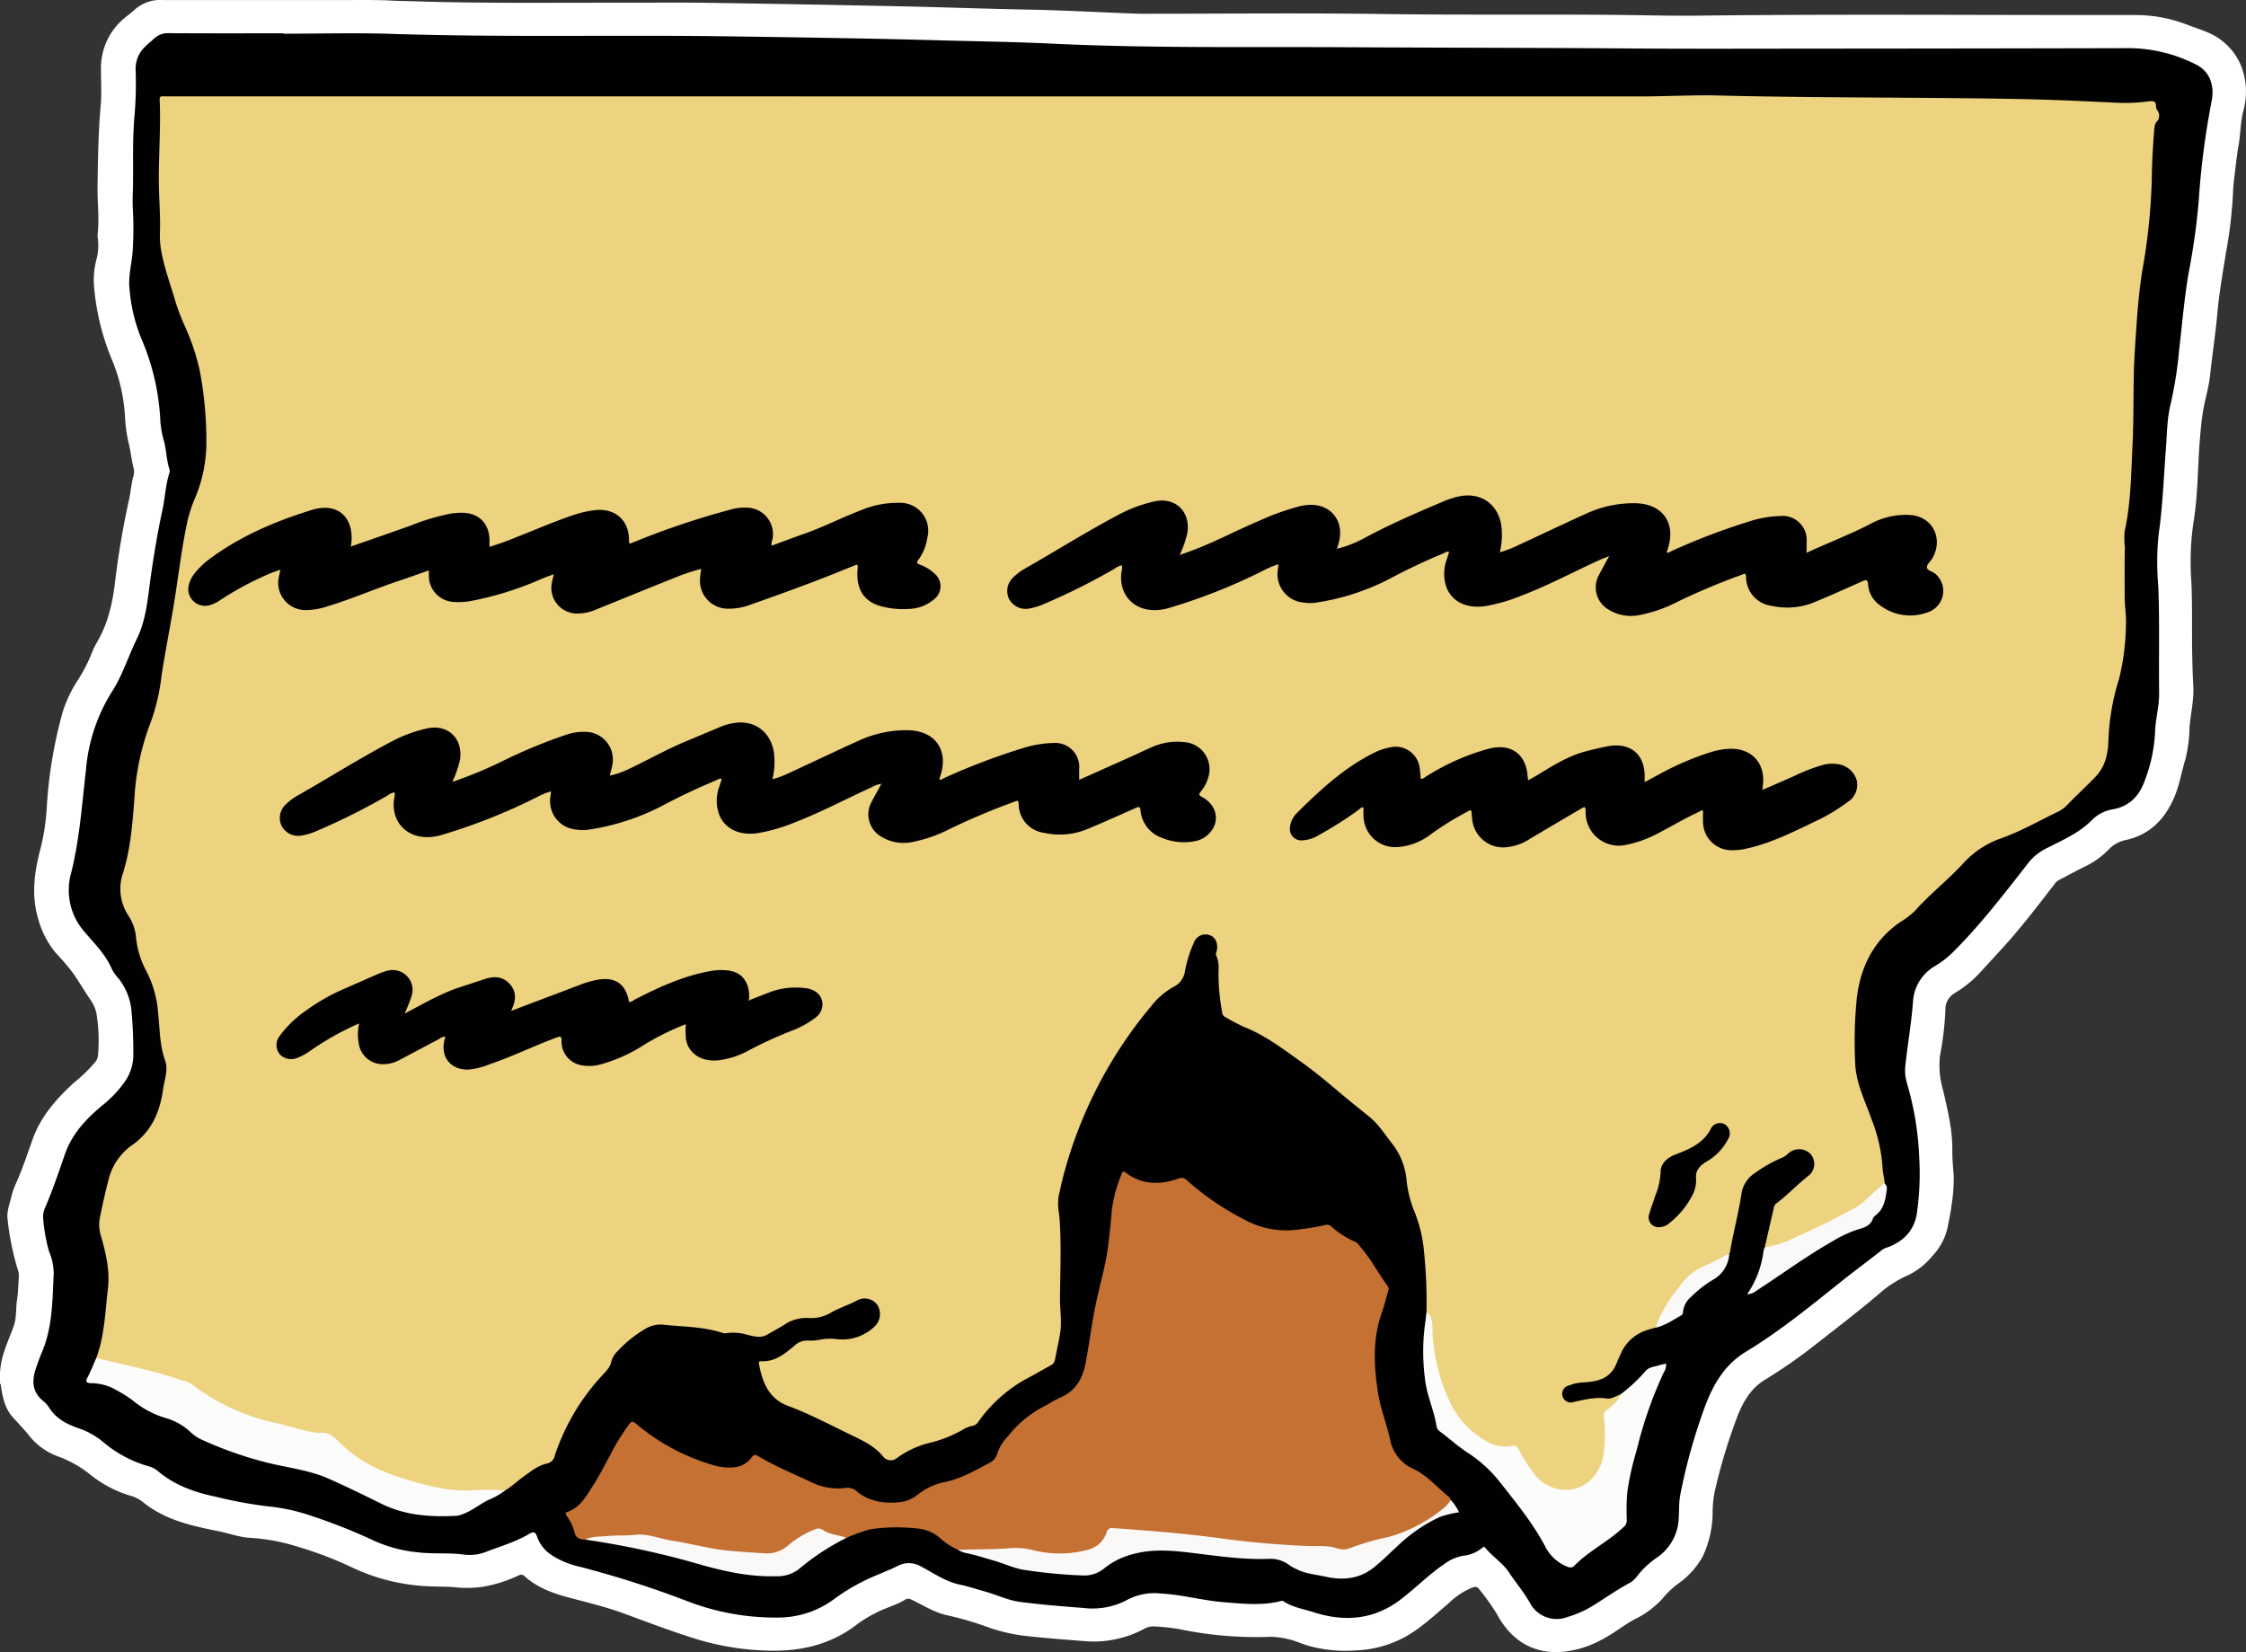 <svg xmlns="http://www.w3.org/2000/svg" width="489.041" height="359.781" viewBox="0 0 489.041 359.781"><rect x="0" y="0" width="489.041" height="359.781" fill="#333333" stroke="none"/><title>Asset 13</title><g id="ebe8d76e-65b2-4486-930c-b717495bcf77" data-name="Layer 2"><g id="a03fc6d2-b575-4965-8172-500d24e2fe7d" data-name="whole_platform_4-5 Image"><path d="M84.234.076c2.148.137,4.304.15,6.452.218C105.754.77,120.828.566,135.9.593c6.079.011,12.159-.071,18.237.021q21.285.32,42.568.775c8.832.182,17.66.529,26.495.687,7.864.141,15.722.573,23.583.874.639.024,1.279.044,1.918.045,17.597.004,35.197-.187,52.791.062,17.632.25,35.263.004,52.893.218,5.076.062,10.153.195,15.229.134,31.749-.379,63.498-.078,95.247-.14A31.366,31.366,0,0,1,476.4,5.444c2.288.892,4.696,1.527,6.731,2.923a13.415,13.415,0,0,1,5.729,9.269,15.871,15.871,0,0,1-.422,6.616c-.615,2.438-.577,4.971-1.02,7.439-.344,1.915-.553,3.854-.782,5.788-.177,1.498-.382,3.002-.417,4.507a99.431,99.431,0,0,1-1.577,13.255c-.685,4.317-1.448,8.617-1.836,12.983-.398,4.468-1.097,8.909-1.567,13.372-.289,2.747-1.132,5.371-1.577,8.077-.315,1.917-.482,3.862-.646,5.801-.521,6.182-.405,12.416-1.454,18.553a59.48,59.48,0,0,0-.412,12.779c.241,5.309.077,10.612.183,15.916.044,2.191.107,4.382.232,6.569.175,3.053-.552,6.017-.817,9.026a32.095,32.095,0,0,1-.881,6.97c-.897,2.843-1.322,5.815-2.548,8.575-2.085,4.691-5.364,7.961-10.48,9.068a7.037,7.037,0,0,0-3.681,2.039,18.168,18.168,0,0,1-5.004,3.641c-1.967.954-3.876,2.025-5.827,3.013a3.022,3.022,0,0,0-1.024.956c-3.704,4.797-7.376,9.621-11.482,14.091-1.697,1.848-3.383,3.705-5.089,5.544a25.302,25.302,0,0,1-5.161,4.072,4.069,4.069,0,0,0-1.984,3.694,67.762,67.762,0,0,1-1.18,9.941,19.082,19.082,0,0,0,.653,7.4c1.014,4.335,2.085,8.656,2.037,13.197-.019,1.827.164,3.729.305,5.589a36.29,36.29,0,0,1-.471,6.292c-.16,1.584-.54,3.134-.822,4.697a13.168,13.168,0,0,1-3.414,6.472,15.512,15.512,0,0,1-5.348,4.172,24.402,24.402,0,0,0-6.37,4.146c-4.53,3.85-9.267,7.435-13.929,11.113a114.084,114.084,0,0,1-10.821,7.502c-2.931,1.806-4.526,4.516-5.772,7.534a121.292,121.292,0,0,0-5.118,16.876,23.004,23.004,0,0,0-.431,4.625,22.979,22.979,0,0,1-2.129,9.352,17.719,17.719,0,0,1-5.5,6.051,18.934,18.934,0,0,0-3.263,3.143,20.103,20.103,0,0,1-6.218,4.596c-2.34,1.287-4.402,3.005-6.783,4.232a22.258,22.258,0,0,1-9.634,2.866c-6.145.124-10.536-2.896-13.453-8.306a48.798,48.798,0,0,0-3.939-5.51c-.511-.693-1.179-.313-1.745-.113a16.459,16.459,0,0,0-4.897,3.359c-2.902,2.431-5.647,5.061-8.941,6.994a24.268,24.268,0,0,1-11.012,3.182,30.37,30.37,0,0,1-10.442-.979c-1.565-.458-3.033-1.184-4.652-1.502a15.793,15.793,0,0,0-3.95-.462,81.848,81.848,0,0,1-19.601-1.688,47.297,47.297,0,0,0-5.335-.578,3.978,3.978,0,0,0-2.189.478,23.37,23.37,0,0,1-13.247,2.706c-4.221-.332-8.442-.646-12.65-1.116a37.693,37.693,0,0,1-7.912-1.796,71.247,71.247,0,0,0-8.918-2.646c-2.951-.585-5.415-2.222-8.06-3.47a1.263,1.263,0,0,0-1.336.01c-2.109,1.285-4.546,1.844-6.707,3.048a27.498,27.498,0,0,0-3.653,2.233c-5.204,4.08-11.143,5.738-17.685,5.838a58.764,58.764,0,0,1-19.149-3.084c-4.717-1.53-9.354-3.285-14.006-5.001-3.873-1.429-7.921-2.401-11.922-3.461-3.582-.948-7.008-2.162-9.795-4.715-.608-.557-1.122-.193-1.626.033a29.525,29.525,0,0,1-7.382,2.296,23.809,23.809,0,0,1-6.093.109c-1.68-.163-3.348-.104-5.019-.181a43.039,43.039,0,0,1-17.302-4.081,81.791,81.791,0,0,0-12.108-4.614A42.69,42.69,0,0,0,54.467,334.88c-2.364-.131-4.594-.98-6.897-1.446-4.293-.868-8.58-1.751-12.521-3.79a22.656,22.656,0,0,1-3.813-2.454,7.713,7.713,0,0,0-2.94-1.515,25.69,25.69,0,0,1-8.979-4.838,24.967,24.967,0,0,0-6.397-3.588,14.273,14.273,0,0,1-6.483-4.503c-1.143-1.473-2.474-2.8-3.712-4.2-1.636-1.85-2.11-4.152-2.498-6.484-.044-.267.033-.569-.227-.773v-1.68c-.052-3.872,1.683-7.262,2.961-10.764.694-1.9.44-3.877.754-5.802.263-1.614.242-3.264.389-4.894a4.783,4.783,0,0,0-.328-1.996A58.586,58.586,0,0,1,1.66,265.586c-.242-1.645.373-3.242.772-4.826a16.568,16.568,0,0,1,.948-2.84c1.5-3.279,2.591-6.713,3.827-10.087,1.799-4.909,5.144-8.598,8.866-12.037a33.979,33.979,0,0,0,4.64-4.495,2.723,2.723,0,0,0,.616-1.403,36.005,36.005,0,0,0-.348-9.31,7.864,7.864,0,0,0-1.334-2.928c-1.209-1.836-2.367-3.705-3.574-5.537a51.949,51.949,0,0,0-3.959-4.647,19.851,19.851,0,0,1-3.735-7.158c-1.674-5.419-.861-10.691.55-15.949a48.453,48.453,0,0,0,1.266-8.765A98.022,98.022,0,0,1,13.71,154.846a27.625,27.625,0,0,1,3.274-6.782,37.586,37.586,0,0,0,2.74-5.189,21.689,21.689,0,0,1,1.222-2.736c2.546-4.16,3.565-8.788,4.125-13.539.703-5.962,1.724-11.866,3.011-17.726.386-1.756.5-3.562.993-5.3a3.172,3.172,0,0,0,.013-1.666c-.488-1.859-.647-3.78-1.124-5.644a32.695,32.695,0,0,1-.743-5.45A37.846,37.846,0,0,0,24.571,78.81a53.002,53.002,0,0,1-4.095-16.445,17.333,17.333,0,0,1,.48-5.684,11.891,11.891,0,0,0,.352-4.747,3.948,3.948,0,0,1-.038-1.077c.382-3.391-.083-6.778-.033-10.169.087-5.952.168-11.897.693-17.834.232-2.623.029-5.275.056-7.914A14.07,14.07,0,0,1,27.236,3.828c.704-.591,1.452-1.137,2.128-1.753A8.383,8.383,0,0,1,35.563.011q17.965,0,35.925,0C75.736.052,79.986-.074,84.234.076Z" fill="#fff"/><path d="M61.701,7.338c7.879,0,15.765-.217,23.636.041,23.95.782,47.906.204,71.857.518q14.035.184,28.07.441,10.134.186,20.265.47c7.871.207,15.747.319,23.61.697,21.303,1.026,42.619.657,63.931.778,20.717.117,41.435.114,62.152.271,13.319.101,26.636.042,39.954.034q34.376-.019,68.752-.102a32.578,32.578,0,0,1,14.063,3.482c3.045,1.434,4.253,4.44,3.579,7.99a174.213,174.213,0,0,0-2.83,21.847,147.334,147.334,0,0,1-2.196,15.662c-.954,5.599-1.423,11.256-2.07,16.891a88.865,88.865,0,0,1-1.835,11.589c-.802,3.194-.792,6.498-1.04,9.758-.478,6.287-.703,12.582-1.602,18.849a59.282,59.282,0,0,0-.069,10.902c.338,7.792.095,15.584.199,23.375.04,2.975-.836,5.859-.897,8.815a33.782,33.782,0,0,1-2.207,10.264c-1.167,3.411-3.396,5.701-7.003,6.331a8.182,8.182,0,0,0-4.5,2.313c-2.917,2.956-6.674,4.492-10.242,6.336a11.625,11.625,0,0,0-3.909,3.375c-5.197,6.641-10.325,13.35-16.351,19.291a20.293,20.293,0,0,1-3.718,2.827,9.624,9.624,0,0,0-4.771,7.779c-.353,4.752-1.199,9.431-1.69,14.159a9.998,9.998,0,0,0,.442,3.78,65.934,65.934,0,0,1,2.607,15.915,60.853,60.853,0,0,1-.545,12.42c-.673,3.813-3.179,6.126-6.777,7.339a2.415,2.415,0,0,0-.729.378c-2.713,2.169-5.527,4.205-8.247,6.37-6.972,5.549-13.852,11.245-21.501,15.876-4.583,2.775-7.051,7.1-8.849,11.88a124.708,124.708,0,0,0-5.357,19.136c-.446,2.196-.15,4.456-.518,6.684a10.804,10.804,0,0,1-4.651,7.12,18.888,18.888,0,0,0-4.251,4.01,4.834,4.834,0,0,1-1.59,1.443c-2.849,1.546-5.495,3.417-8.247,5.118a23.527,23.527,0,0,1-5.37,2.344,6.562,6.562,0,0,1-8.076-2.993c-1.323-2.402-3.107-4.447-4.598-6.712-1.373-2.086-3.578-3.42-5.146-5.346-.299-.368-.53-.184-.793.045a7.59,7.59,0,0,1-4.048,1.649,9.674,9.674,0,0,0-4.031,1.745c-3.384,2.302-6.262,5.221-9.494,7.71-5.882,4.528-12.322,5.022-19.176,2.807-2.159-.698-4.453-1.02-6.389-2.328a.803.803,0,0,0-.69-.051c-4.034,1.029-8.11.563-12.166.253-4.664-.356-9.204-1.664-13.889-1.908a12.608,12.608,0,0,0-7.197,1.317,16.062,16.062,0,0,1-9.595,1.832c-4.623-.362-9.241-.715-13.839-1.321-2.683-.353-5.111-1.562-7.688-2.272-1.808-.498-3.584-1.107-5.426-1.49-3.157-.656-5.764-2.527-8.542-3.995a5.187,5.187,0,0,0-4.841-.163c-2.574,1.307-5.311,2.211-7.873,3.523a42.694,42.694,0,0,0-6.119,3.765,20.453,20.453,0,0,1-12.068,4.036,53.35,53.35,0,0,1-20.047-3.615,219.255,219.255,0,0,0-23.49-7.504,18.046,18.046,0,0,1-5.733-2.36,7.898,7.898,0,0,1-3.35-4.098c-.328-.99-.716-1.235-1.709-.647-3.078,1.822-6.529,2.787-9.836,4.077a9.917,9.917,0,0,1-4.75.386c-3.187-.37-6.393-.054-9.573-.437a30,30,0,0,1-9.585-2.503,121.632,121.632,0,0,0-13.804-5.473,40.627,40.627,0,0,0-9.459-2.046,97.093,97.093,0,0,1-11.412-2.126c-4.55-.952-8.845-2.491-12.457-5.558a5.271,5.271,0,0,0-2.126-1.07,26.38,26.38,0,0,1-9.848-5.31,16.58,16.58,0,0,0-5.081-2.864c-2.634-.892-5.1-2.096-6.645-4.616A5.856,5.856,0,0,0,9.374,305.06c-2.435-1.994-2.45-4.486-1.529-7.174.388-1.134.79-2.266,1.261-3.367,2.36-5.509,2.298-11.39,2.591-17.201a12.593,12.593,0,0,0-1.012-4.784,35.995,35.995,0,0,1-1.271-7.06,4.793,4.793,0,0,1,.445-2.578c1.625-3.783,2.931-7.687,4.283-11.567,1.558-4.47,4.637-7.705,8.132-10.615a24.388,24.388,0,0,0,5.123-5.495,10.126,10.126,0,0,0,1.631-5.708,95.778,95.778,0,0,0-.417-9.57,13.287,13.287,0,0,0-2.807-6.878,9.316,9.316,0,0,1-1.397-1.937c-1.4-3.316-3.958-5.759-6.201-8.44a13.736,13.736,0,0,1-2.696-12.661c1.844-7.417,2.346-14.982,3.219-22.518A37.884,37.884,0,0,1,24.314,150.72c2.335-3.572,3.596-7.74,5.471-11.578,2.119-4.337,2.399-9.073,3.065-13.718.692-4.824,1.493-9.623,2.522-14.386.581-2.689.671-5.472,1.53-8.111a1.21,1.21,0,0,0,.004-.711c-.717-2.136-.663-4.424-1.314-6.571a21.116,21.116,0,0,1-.717-4.732,51.037,51.037,0,0,0-4.093-17.15,36.389,36.389,0,0,1-2.584-10.907c-.295-2.802.491-5.381.679-8.068a75.885,75.885,0,0,0,.041-9.464c-.104-1.889.036-3.751.051-5.625.041-4.917-.121-9.843.343-14.744a84.323,84.323,0,0,0,.213-9.944,6.587,6.587,0,0,1,2.114-4.885c.6-.638,1.315-1.166,1.962-1.761a4.299,4.299,0,0,1,3.145-1.139c8.319.053,16.638.027,24.957.027Z" fill="#020101"/><path d="M20.968,295.718c1.805-4.867,1.928-10.011,2.527-15.083.478-4.044-.472-7.859-1.561-11.664a8.208,8.208,0,0,1-.128-4.118c.575-2.694,1.135-5.382,1.851-8.048a12.972,12.972,0,0,1,5.121-7.46c4.319-3.014,6.053-7.301,6.745-12.192.293-2.073,1.157-4.211.419-6.27-1.212-3.382-1.132-6.921-1.523-10.389a23.222,23.222,0,0,0-2.558-9.03,19.506,19.506,0,0,1-2.258-7.494,10.264,10.264,0,0,0-1.582-4.483,10.612,10.612,0,0,1-1.199-9.504c1.598-5.15,2.013-10.513,2.426-15.85a54.797,54.797,0,0,1,3.593-16.919,43.92,43.92,0,0,0,2.335-10.132c.938-6.033,2.172-12.02,3.087-18.056.784-5.169,1.436-10.356,2.535-15.473a29.273,29.273,0,0,1,1.583-4.88,31.057,31.057,0,0,0,2.539-11.371,80.961,80.961,0,0,0-1.446-16.688,48.439,48.439,0,0,0-3.198-9.525,46.889,46.889,0,0,1-1.984-5.138c-1.046-3.6-2.36-7.127-3.091-10.811a18.515,18.515,0,0,1-.379-4.289c.142-3.8-.212-7.59-.236-11.387-.038-5.916.445-11.826.182-17.743-.027-.597.167-.778.73-.749.638.033,1.279.008,1.919.008q159.817.015,319.633.02c5.717,0,11.439-.345,17.151-.203,21.694.541,43.395.364,65.09.759,7.234.132,14.461.473,21.689.817a37.497,37.497,0,0,0,7.105-.336c.688-.1,1.403.051,1.357,1.015a1.598,1.598,0,0,0,.312.998,1.887,1.887,0,0,1-.135,2.436,2.313,2.313,0,0,0-.525,1.415c-.327,3.866-.542,7.736-.577,11.618a132.939,132.939,0,0,1-2.074,19.538c-.901,5.699-1.227,11.441-1.601,17.184-.448,6.867-.163,13.751-.507,20.617-.316,6.295-.336,12.627-1.717,18.825a17.323,17.323,0,0,0,.055,3.461c-.095,3.597-.044,7.197-.05,10.792-.003,2.053.375,4.129.279,6.205a52.233,52.233,0,0,1-1.499,11.684,50.202,50.202,0,0,0-2.327,13.659,14.431,14.431,0,0,1-.339,2.853,9.655,9.655,0,0,1-2.637,4.993c-1.979,2.038-4.056,3.971-6.04,6.001a6.814,6.814,0,0,1-1.924,1.412c-4.241,2.031-8.306,4.408-12.8,5.944a20.064,20.064,0,0,0-8.043,5.52c-3.307,3.539-7.132,6.543-10.359,10.162a17.455,17.455,0,0,1-3.243,2.459c-5.687,3.968-8.524,9.576-9.368,16.315a93.307,93.307,0,0,0-.38,14.256c.126,4.428,2.192,8.379,3.619,12.477a34.498,34.498,0,0,1,2.316,9.981c.051,1.322.363,2.598.518,3.899a27.556,27.556,0,0,1-5.884,5.192,108.641,108.641,0,0,1-18.296,8.586,2.099,2.099,0,0,1-1.953.061q1.015-4.423,2.027-8.847a1.265,1.265,0,0,1,.554-.741c2.426-1.827,4.496-4.064,6.888-5.939a3.282,3.282,0,0,0,.482-4.788,3.5,3.5,0,0,0-4.865-.077,4.079,4.079,0,0,1-1.268.878,28.64,28.64,0,0,0-5.821,3.266,6.477,6.477,0,0,0-3.078,4.62c-.609,4.065-1.679,8.036-2.391,12.079-.054.308-.018.645-.257.902a11.806,11.806,0,0,1-3.703,2.173c-5.075,1.912-7.916,6.006-10.434,10.445a21.656,21.656,0,0,1-1.96,3.56,21.439,21.439,0,0,0-2.495.752,9.202,9.202,0,0,0-4.975,4.762c-.34.763-.689,1.524-1.002,2.298-1.356,3.363-4.232,3.963-7.381,4.102a9.175,9.175,0,0,0-2.905.64,1.884,1.884,0,1,0,1.083,3.588c2.332-.506,4.641-1.094,7.078-.731,1.05.157,1.968-.537,2.948-.839.263.421.028.763-.182,1.102a1.963,1.963,0,0,1-.545.632c-2.19,1.426-2.62,3.437-2.384,5.934a16.413,16.413,0,0,1-.912,7.899,8.588,8.588,0,0,1-14.705,2.184,35.678,35.678,0,0,1-3.403-5.207,1.687,1.687,0,0,0-1.89-1.023c-3.394.317-6.149-1.179-8.492-3.439a27.279,27.279,0,0,1-3.782-4.474,19.95,19.95,0,0,1-3.025-7.246c-.504-2.539-1.508-4.962-1.714-7.582-.094-1.19-.133-2.387-.25-3.578a8.615,8.615,0,0,0-.904-3.184,106.07,106.07,0,0,0-.521-13.04,30.565,30.565,0,0,0-2.275-9.273,24.712,24.712,0,0,1-1.571-6.718,15.116,15.116,0,0,0-3.17-7.729c-1.554-1.972-2.874-4.117-4.854-5.724-1.242-1.007-2.488-2.009-3.73-3.017-3.69-2.998-7.237-6.197-11.107-8.941-3.99-2.83-7.901-5.854-12.545-7.669a45.543,45.543,0,0,1-4.125-2.187c-.477-.246-.527-.652-.613-1.084a47.085,47.085,0,0,1-.773-8.946,6.883,6.883,0,0,0-.475-3.287c-.226-.429.058-.776.122-1.153.276-1.614-.334-2.896-1.625-3.338a2.701,2.701,0,0,0-3.4,1.699,27.142,27.142,0,0,0-1.927,6.155,4.407,4.407,0,0,1-2.439,3.403,16.56,16.56,0,0,0-4.944,4.258,95.439,95.439,0,0,0-19.134,37.088c-.372,1.387-.63,2.805-.98,4.199a12.475,12.475,0,0,0,.128,4.168c.498,6.031.214,12.072.155,18.107-.025,2.514.44,5.029.047,7.532-.309,1.968-.773,3.912-1.138,5.873a1.692,1.692,0,0,1-.973,1.261c-1.653.889-3.264,1.86-4.929,2.724a31.132,31.132,0,0,0-10.777,9.519,1.883,1.883,0,0,1-1.312.895,6.964,6.964,0,0,0-2.206.909,27.619,27.619,0,0,1-6.636,2.681,20.593,20.593,0,0,0-7.598,3.43,2.073,2.073,0,0,1-2.925-.274c-2.046-2.544-4.915-3.718-7.723-5.09-4.307-2.104-8.545-4.329-13.055-6.009-4.18-1.557-5.611-5.161-6.317-9.195-.09-.516.195-.534.531-.518,2.985.135,5.098-1.617,7.183-3.371a4.032,4.032,0,0,1,2.914-1.143,9.875,9.875,0,0,0,2.742-.198,11.767,11.767,0,0,1,3.785-.078,10.116,10.116,0,0,0,8.019-2.775,3.743,3.743,0,0,0,.652-4.623,3.421,3.421,0,0,0-4.495-1.042c-1.896,1.028-3.967,1.632-5.838,2.751a8.518,8.518,0,0,1-4.853,1.05,8.544,8.544,0,0,0-5.093,1.463c-1.254.774-2.552,1.481-3.826,2.212-1.34.768-2.918.329-4.333-.032a10.668,10.668,0,0,0-4.498-.328,1.77,1.77,0,0,1-.823-.057c-4.156-1.38-8.513-1.321-12.795-1.784a6.311,6.311,0,0,0-4.03.91,26.338,26.338,0,0,0-5.965,4.788A4.907,4.907,0,0,0,133.14,296.38c-.26,1.406-1.218,2.24-2.095,3.219a47.484,47.484,0,0,0-10.264,17.428,2.102,2.102,0,0,1-1.721,1.672c-1.951.444-3.491,1.722-5.084,2.863-1.359.974-2.567,2.148-4.016,3.001a1.466,1.466,0,0,1-1.027.263c-2.156-.361-4.3.004-6.451.045-5.886.115-11.462-1.438-16.954-3.368a32.756,32.756,0,0,1-12.93-8.221,2.108,2.108,0,0,0-1.53-.844c-3.132.047-6.068-.946-9.033-1.74a95.693,95.693,0,0,1-9.546-2.792,43.104,43.104,0,0,1-10.126-5.646,10.02,10.02,0,0,0-2.885-1.401,174.221,174.221,0,0,0-17.164-4.457A1.855,1.855,0,0,1,20.968,295.718Z" fill="#edd27f"/><path d="M208.56,337.463a15.859,15.859,0,0,1-3.517-2.201,8.608,8.608,0,0,0-5.223-2.413,40.417,40.417,0,0,0-10.237.147,34.501,34.501,0,0,0-5.26,1.883,9.77,9.77,0,0,1-4.933-1.26,2.427,2.427,0,0,0-2.273-.113,18.253,18.253,0,0,0-4.997,3.042,8.673,8.673,0,0,1-7.28,1.901c-2.407-.353-4.872-.185-7.274-.584-4.807-.798-9.62-1.604-14.343-2.809a16.818,16.818,0,0,0-5.572-.513c-3.222.262-6.461.221-9.675.584a1.996,1.996,0,0,0-.581.131c-1.245-.029-2.125-.338-2.36-1.851a10.673,10.673,0,0,0-1.643-3.311c-.165-.295-.481-.654.101-.848,2.872-.96,4.192-3.509,5.654-5.785,1.745-2.717,3.171-5.641,4.711-8.489a50.039,50.039,0,0,1,3.133-4.824c.496-.709.787-.695,1.454-.151a45.948,45.948,0,0,0,17.229,9.155,11.37,11.37,0,0,0,3.921.374,5.234,5.234,0,0,0,4.012-2.102c.435-.604.771-.761,1.451-.354,3.714,2.22,7.717,3.86,11.617,5.705a13.186,13.186,0,0,0,7.705,1.206,3.065,3.065,0,0,1,2.374.943c2.669,2.089,5.723,2.501,8.965,2.208a7.57,7.57,0,0,0,4.161-1.697,13.675,13.675,0,0,1,5.936-2.723c3.511-.734,6.539-2.531,9.647-4.163a3.125,3.125,0,0,0,1.664-1.973,9.62,9.62,0,0,1,2.358-3.829,23.784,23.784,0,0,1,7.784-6.461c1.211-.615,2.338-1.409,3.581-1.944,3.401-1.463,4.909-4.17,5.561-7.663.755-4.043,1.264-8.127,2.074-12.156.897-4.46,2.261-8.819,2.824-13.355q.48-3.868.792-7.748a29.99,29.99,0,0,1,2.196-7.938c.206-.556.505-.365.818-.128,3.618,2.745,7.552,2.682,11.612,1.26a1.397,1.397,0,0,1,1.608.322,60.2,60.2,0,0,0,12.846,8.768,18.985,18.985,0,0,0,12.213,1.933,45.032,45.032,0,0,0,5.192-.896,1.485,1.485,0,0,1,1.409.434,18.905,18.905,0,0,0,5.025,3.221c.585.205.898.78,1.285,1.232,2.245,2.624,3.847,5.694,5.871,8.471a1.149,1.149,0,0,1,.047,1.131c-.438,1.494-.784,3.021-1.309,4.483-2.08,5.8-1.789,11.697-.859,17.638.545,3.487,1.91,6.756,2.638,10.199a8.706,8.706,0,0,0,4.976,6.282c2.98,1.359,4.995,3.794,7.404,5.792a2.189,2.189,0,0,1,.82,1.007c.104.668-.381,1.037-.783,1.394a30.597,30.597,0,0,1-12.58,6.935,79.039,79.039,0,0,0-8.302,2.354,4.288,4.288,0,0,1-2.832.216c-2.106-.681-4.289-.482-6.415-.56-6.958-.253-13.868-.942-20.759-1.86-5.27-.702-10.555-1.201-15.854-1.598-1.671-.125-3.352-.123-5.016-.372-1.476-.22-1.708-.101-2.36,1.217-1.377,2.785-3.883,3.672-6.692,3.945a25.631,25.631,0,0,1-7.048.059,13.868,13.868,0,0,1-2.466-.478,12.348,12.348,0,0,0-5.333-.413A74.446,74.446,0,0,1,208.56,337.463Z" fill="#c57134"/><path d="M310.599,285.717c1.653,1.238,1.204,3.116,1.32,4.745a40.934,40.934,0,0,0,3.595,14.423,18.974,18.974,0,0,0,8.496,9.146,7.65,7.65,0,0,0,5.342.778c.729-.173.985.199,1.279.738a35.194,35.194,0,0,0,3.475,5.443,8.539,8.539,0,0,0,9.185,3.087c3.023-.869,5.536-4.153,5.906-7.623a33.829,33.829,0,0,0,.007-8.12,1.315,1.315,0,0,1,.656-1.283c1.151-.952,2.47-1.783,2.927-3.349l-.011.005a.518.518,0,0,1,.28-.212,35.181,35.181,0,0,0,5.22-4.921c.77-.905,1.904-.931,2.915-1.25.493-.155,1.006-.25,1.588-.39a3.379,3.379,0,0,1-.548,2,90.142,90.142,0,0,0-5.881,16.926,62.046,62.046,0,0,0-2,8.865,42.968,42.968,0,0,0-.129,6.225,1.94,1.94,0,0,1-.788,1.663c-3.25,3.09-7.38,5.04-10.532,8.235-.595.603-1.053.596-1.855.232a9.205,9.205,0,0,1-4.598-4.326c-2.705-5.14-6.421-9.617-9.983-14.171a28.812,28.812,0,0,0-6.994-6.306c-2.087-1.368-3.952-3.101-5.981-4.587a1.675,1.675,0,0,1-.698-1.087c-.497-3.41-2.062-6.56-2.47-9.982a45.727,45.727,0,0,1,.041-12.88C310.476,287.069,310.523,286.391,310.599,285.717Z" fill="#fcfcfb"/><path d="M20.968,295.718c4.111.976,8.236,1.898,12.327,2.949,2.509.644,4.966,1.491,7.45,2.236a4.139,4.139,0,0,1,1.333.776,45.787,45.787,0,0,0,18.185,8.228c2.874.655,5.665,1.659,8.599,2.074a1.59,1.59,0,0,0,.468.085c2.202-.433,3.47.918,4.882,2.3,4.158,4.068,9.324,6.381,14.826,7.983,4.488,1.307,9.031,2.483,13.758,2.181a47.267,47.267,0,0,1,7.165.033,14.768,14.768,0,0,1-3.513,2.018c-2.057.975-3.788,2.548-5.997,3.234a3.947,3.947,0,0,1-.915.259c-5.676.298-11.207-.007-16.481-2.614-3.788-1.872-7.595-3.729-11.458-5.449-4.489-1.999-9.409-2.431-14.107-3.678a83.944,83.944,0,0,1-13.954-5.008,10.084,10.084,0,0,1-2.131-1.541,13.043,13.043,0,0,0-5.164-2.949,19.995,19.995,0,0,1-7.262-3.82,28.538,28.538,0,0,0-4.812-2.902,11.016,11.016,0,0,0-4.408-.908c-.817-.041-1.229-.269-.713-1.236C19.777,298.6,20.335,297.139,20.968,295.718Z" fill="#fcfcfb"/><path d="M208.56,337.463c1.155-.013,2.311-.012,3.466-.043,2.637-.072,5.276-.073,7.91-.285a15.021,15.021,0,0,1,5.198.477,23.554,23.554,0,0,0,11.516-.079,5.746,5.746,0,0,0,4.299-3.822,1.212,1.212,0,0,1,1.473-.951c7.812.558,15.615,1.17,23.384,2.23q9.379,1.28,18.858,1.664c2.2.091,4.454-.217,6.628.567a4.114,4.114,0,0,0,2.945-.209,54.382,54.382,0,0,1,8.172-2.339,32.472,32.472,0,0,0,11.536-5.947,7.076,7.076,0,0,0,1.948-2.094,10.41,10.41,0,0,1,1.803,2.69,20.918,20.918,0,0,0-4.183,1.01,33.438,33.438,0,0,0-9.236,6.358c-1.725,1.548-3.343,3.215-5.162,4.662-3.176,2.525-6.782,2.811-10.557,1.971-2.132-.474-4.358-.625-6.348-1.677a9.073,9.073,0,0,1-1.258-.671,6.948,6.948,0,0,0-4.46-1.533c-6.558.297-12.983-.9-19.458-1.564-4.695-.481-9.352-.333-13.73,1.799a16.085,16.085,0,0,0-2.913,1.882,6.816,6.816,0,0,1-4.554,1.515,107.688,107.688,0,0,1-12.766-1.208c-2.342-.337-4.478-1.424-6.746-2.056-1.882-.525-3.735-1.151-5.653-1.552A5.682,5.682,0,0,1,208.56,337.463Z" fill="#faf9f8"/><path d="M127.396,335.257c1.55-.758,3.256-.613,4.894-.773,1.984-.194,4.005-.037,5.984-.261,2.81-.318,5.332.867,7.999,1.262,3.991.592,7.886,1.723,11.902,2.144,2.779.291,5.572.438,8.361.626a6.934,6.934,0,0,0,4.993-1.657,20.371,20.371,0,0,1,6.042-3.606,1.543,1.543,0,0,1,1.563.144c1.553,1.084,3.478,1.106,5.19,1.742a51.842,51.842,0,0,0-10.47,6.885,7.655,7.655,0,0,1-4.963,1.471c-5.535.178-10.877-.994-16.156-2.466A185.724,185.724,0,0,0,127.396,335.257Z" fill="#faf9f8"/><path d="M384.263,271.598a21.892,21.892,0,0,0,6.783-2.235c4.348-1.915,8.618-3.989,12.778-6.291,2.169-1.2,3.67-3.178,5.606-4.642.314-.237.538-.599.966-.671a1.38,1.38,0,0,1,.423,1.306c-.266,2.065-.572,4.115-2.363,5.536a1.79,1.79,0,0,0-.631.708c-.548,1.674-1.939,2.009-3.415,2.453a26.927,26.927,0,0,0-5.487,2.588c-5.696,3.247-10.956,7.142-16.447,10.691a3.488,3.488,0,0,1-2.067.806,21.159,21.159,0,0,0,3.566-9.344A6.188,6.188,0,0,1,384.263,271.598Z" fill="#faf9f8"/><path d="M360.438,289.127a29.984,29.984,0,0,1,4.473-7.994c.297-.375.617-.733.891-1.123a12.438,12.438,0,0,1,5.506-4.427c1.795-.751,3.488-1.746,5.226-2.634a6.926,6.926,0,0,1-3.628,5.78,25.021,25.021,0,0,0-4.781,3.759,4.899,4.899,0,0,0-1.656,3.088c-.041.365-.069.677-.455.893C364.213,287.479,362.51,288.688,360.438,289.127Z" fill="#faf9f8"/><path d="M353.057,303.493c-.034.149-.108.245-.28.212C352.798,303.539,352.902,303.482,353.057,303.493Z" fill="#edd27f"/><path d="M350.38,121.083c-.936.387-1.554.622-2.155.894-5.603,2.538-11.029,5.464-16.785,7.665a36.762,36.762,0,0,1-8.154,2.362c-3.9.528-6.965-.906-8.247-3.881a8.919,8.919,0,0,1-.01-6.335c.161-.525.331-1.048.503-1.591-.491-.204-.81.126-1.149.265-4.143,1.702-8.173,3.64-12.129,5.74a51.129,51.129,0,0,1-15.678,5.025,9.243,9.243,0,0,1-2.749-.018,6.201,6.201,0,0,1-5.606-7.061c.04-.391.094-.78.154-1.271a20.247,20.247,0,0,0-3.502,1.474A123.633,123.633,0,0,1,254.39,132.43a10.987,10.987,0,0,1-2.955.431c-4.782.018-7.897-3.563-7.247-8.331a3.272,3.272,0,0,0,.106-1.42,3.315,3.315,0,0,0-1.515.683,142.569,142.569,0,0,1-15.425,7.72,14.403,14.403,0,0,1-3.199.99,4.097,4.097,0,0,1-4.453-2.096,3.997,3.997,0,0,1,.961-4.713,11.885,11.885,0,0,1,2.591-1.928c6.911-3.932,13.638-8.185,20.686-11.879a30.185,30.185,0,0,1,7.411-2.698c4.558-1.026,7.916,2.233,7.186,6.868a23.616,23.616,0,0,1-1.668,4.789c.831-.293,1.44-.505,2.046-.723,5.162-1.855,9.981-4.489,15.024-6.612a54.205,54.205,0,0,1,9.234-3.315,11.689,11.689,0,0,1,1.538-.233c4.913-.413,8.07,3.355,6.815,8.13-.107.409-.24.811-.417,1.404a24.326,24.326,0,0,0,5.896-2.289c5.458-2.947,11.137-5.412,16.839-7.829a18.813,18.813,0,0,1,4.212-1.354c4.568-.767,8.143,1.847,8.848,6.443a16.38,16.38,0,0,1-.327,5.791,23.896,23.896,0,0,0,4.007-1.542c4.971-2.289,9.905-4.66,14.893-6.912a24.652,24.652,0,0,1,10.473-2.227c6.064.057,9.103,4.334,7.143,10.095-.064.188-.128.375-.198.582.456.264.754-.125,1.08-.267a145.164,145.164,0,0,1,17.698-6.683,24.075,24.075,0,0,1,6.028-.942,5.236,5.236,0,0,1,5.669,5.673c-.014.744-.002,1.488-.002,2.335,4.583-2.122,9.243-3.908,13.69-6.174a16.16,16.16,0,0,1,7.793-2.083,11.944,11.944,0,0,1,1.911.131c4.305.813,6.244,5.204,4.064,9.205-.399.733-1.293,1.42-1.266,2.1.029.715,1.266.863,1.873,1.433a4.903,4.903,0,0,1-1.825,8.397A10.85,10.85,0,0,1,409.259,131.74a6.012,6.012,0,0,1-2.506-4.473c-.086-1.182-.531-1.009-1.319-.658-3.539,1.576-7.069,3.176-10.653,4.641a15.681,15.681,0,0,1-9.086.67,6.351,6.351,0,0,1-5.508-6.298c-.059-1.002-.508-.628-.97-.452a149.483,149.483,0,0,0-14.021,5.9,30.117,30.117,0,0,1-8.118,2.845,9.261,9.261,0,0,1-6.917-1.223,5.589,5.589,0,0,1-1.97-7.558C348.852,123.883,349.536,122.643,350.38,121.083Z" fill="#020101"/><path d="M98.486,170.27a93.4,93.4,0,0,0,10.849-4.488,112.803,112.803,0,0,1,13.823-5.741,11.83,11.83,0,0,1,4.48-.67,6.021,6.021,0,0,1,5.692,7.213c-.124.732-.348,1.447-.561,2.313a18.351,18.351,0,0,0,4.442-1.579c4.214-2.019,8.293-4.317,12.628-6.09,2.514-1.028,5-2.123,7.519-3.139a11.506,11.506,0,0,1,2.31-.616c4.564-.799,8.143,1.83,8.849,6.425a16.376,16.376,0,0,1-.326,5.792,23.508,23.508,0,0,0,4.003-1.538c4.971-2.288,9.905-4.66,14.893-6.912a24.653,24.653,0,0,1,10.473-2.229c6.065.056,9.107,4.335,7.147,10.091-.064.188-.127.376-.198.584.453.27.75-.123,1.077-.264a145.198,145.198,0,0,1,17.698-6.684,24.098,24.098,0,0,1,6.027-.943,5.237,5.237,0,0,1,5.673,5.669c-.014.744-.002,1.489-.002,2.351,3.956-1.768,7.851-3.505,11.743-5.25,1.603-.719,3.176-1.513,4.805-2.167a13.359,13.359,0,0,1,6.25-.802,5.91,5.91,0,0,1,5.294,7.733,8.125,8.125,0,0,1-1.617,3.049c-.52.623-.376.832.286,1.188,3.065,1.648,3.909,4.937,1.963,7.441a5.743,5.743,0,0,1-3.733,2.203,12.505,12.505,0,0,1-7.057-.795,6.969,6.969,0,0,1-4.582-5.951c-.09-.928-.441-.786-1.058-.513-3.616,1.598-7.218,3.233-10.877,4.73a15.677,15.677,0,0,1-9.086.672,6.351,6.351,0,0,1-5.51-6.296c-.058-.995-.5-.635-.968-.457a149.639,149.639,0,0,0-14.021,5.9,30.143,30.143,0,0,1-8.118,2.846,9.264,9.264,0,0,1-6.917-1.22,5.588,5.588,0,0,1-1.975-7.556c.662-1.252,1.347-2.493,2.11-3.903a6.585,6.585,0,0,0-2.07.742c-5.604,2.535-11.03,5.463-16.786,7.665a36.795,36.795,0,0,1-8.154,2.363c-3.901.529-6.966-.903-8.249-3.876a8.913,8.913,0,0,1-.013-6.335c.161-.526.332-1.049.504-1.592-.488-.211-.806.121-1.145.261-4.143,1.701-8.173,3.639-12.129,5.74a51.142,51.142,0,0,1-15.677,5.027,9.243,9.243,0,0,1-2.749-.017,6.208,6.208,0,0,1-5.596-7.177c.04-.35.08-.701.129-1.135a15.61,15.61,0,0,0-3.162,1.297,125.173,125.173,0,0,1-20.808,8.233,11.009,11.009,0,0,1-2.955.432c-4.782.019-7.901-3.562-7.252-8.327a3.394,3.394,0,0,0,.109-1.423,3.262,3.262,0,0,0-1.514.681,142.571,142.571,0,0,1-15.425,7.72,14.435,14.435,0,0,1-3.199.99,4.097,4.097,0,0,1-4.455-2.092,3.996,3.996,0,0,1,.957-4.713,11.859,11.859,0,0,1,2.59-1.929c6.911-3.932,13.639-8.184,20.686-11.88a30.199,30.199,0,0,1,7.411-2.699c4.558-1.027,7.919,2.231,7.19,6.864A23.388,23.388,0,0,1,98.486,170.27Z" fill="#020101"/><path d="M76.588,118.947c4.292-1.501,8.593-2.975,12.872-4.512a47.944,47.944,0,0,1,8.595-2.573,16.256,16.256,0,0,1,2.265-.206c3.926-.068,6.311,2.317,6.265,6.232-.004.356-.001.712-.001,1.189a60.611,60.611,0,0,0,6.104-2.207c4.207-1.633,8.335-3.473,12.638-4.855a20.595,20.595,0,0,1,4.448-.945c4.25-.384,7.209,2.315,7.19,6.551a.896.896,0,0,0,.176.767c1.625-.64,3.282-1.312,4.953-1.948a176.031,176.031,0,0,1,17.33-5.567,10.82,10.82,0,0,1,3.212-.327,5.757,5.757,0,0,1,5.508,7.114,1.673,1.673,0,0,0-.091,1.161c2.277-.838,4.535-1.706,6.819-2.501,4.535-1.577,8.797-3.809,13.29-5.481a20.341,20.341,0,0,1,7.751-1.339,6.051,6.051,0,0,1,6.008,7.564,10.661,10.661,0,0,1-1.955,4.844c-.521.633-.232.819.354,1.053a9.335,9.335,0,0,1,3.15,1.929,3.582,3.582,0,0,1-.132,5.65,8.775,8.775,0,0,1-5.157,2.043,18.594,18.594,0,0,1-6.307-.56c-3.728-.974-5.478-3.711-5.151-7.923.1-1.289.102-1.286-1.069-.801-7.419,3.075-14.964,5.816-22.538,8.477a12.59,12.59,0,0,1-4.348.77,6.091,6.091,0,0,1-6.305-6.949c.042-.511.119-1.02.201-1.704a39.643,39.643,0,0,0-5.593,1.855c-5.788,2.308-11.556,4.668-17.332,7.006a10.212,10.212,0,0,1-4.198.848,5.585,5.585,0,0,1-5.413-6.5c.094-.619.272-1.226.46-2.058-.923.344-1.693.607-2.445.915a71.11,71.11,0,0,1-15.271,4.848,15.343,15.343,0,0,1-4.177.267,5.708,5.708,0,0,1-5.31-6.006c.004-.236.001-.472.001-.864-2.115.741-4.148,1.486-6.203,2.167-5.309,1.758-10.441,4.011-15.796,5.64a15.046,15.046,0,0,1-4.578.833,5.939,5.939,0,0,1-6.057-7.365c.072-.385.162-.767.303-1.433-.978.362-1.79.612-2.56.956a69.855,69.855,0,0,0-10.543,5.672,7.547,7.547,0,0,1-2.255,1.095,3.647,3.647,0,0,1-4.562-4.492,6.455,6.455,0,0,1,1.255-2.432,16.515,16.515,0,0,1,3.088-3.004c6.775-5.078,14.467-8.345,22.463-10.809,5.693-1.754,9.312,1.735,8.514,7.664a.533.533,0,0,0,.01.119C76.432,118.931,76.476,118.971,76.588,118.947Z" fill="#020101"/><path d="M358.101,170.319c1.114-.6,2.083-1.138,3.066-1.65a61.94,61.94,0,0,1,11.773-5.018,15.1,15.1,0,0,1,3.901-.593c4.54-.057,7.422,3.037,7.046,7.576-.033.393-.086.784-.153,1.38,2.454-1.071,4.78-2.065,7.087-3.099a37.353,37.353,0,0,1,6.144-2.357,7.814,7.814,0,0,1,3.092-.177,4.968,4.968,0,0,1,4.232,3.58,4.426,4.426,0,0,1-2.082,4.753,40.882,40.882,0,0,1-5.586,3.49c-5.289,2.527-10.504,5.27-16.292,6.578a13.149,13.149,0,0,1-3.446.36,6.201,6.201,0,0,1-6.061-5.953c-.046-.871-.007-1.746-.007-2.677-.394-.136-.732.216-1.101.384-2.84,1.293-5.513,2.904-8.277,4.342a25.494,25.494,0,0,1-7.504,2.761,7.207,7.207,0,0,1-8.671-7.122c-.052-1.31-.063-1.329-1.176-.676q-5.429,3.184-10.844,6.391a11.342,11.342,0,0,1-5.599,1.927,6.771,6.771,0,0,1-7.081-6.109c-.084-.631-.126-1.267-.187-1.897-.475-.108-.786.198-1.127.375a64.943,64.943,0,0,0-7.828,4.878,13.222,13.222,0,0,1-7.079,2.682,6.886,6.886,0,0,1-7.452-6.897c-.023-.558-.003-1.117-.003-1.696-.512-.154-.744.261-1.033.469a79.407,79.407,0,0,1-8.695,5.521,7.382,7.382,0,0,1-3.729,1.159,2.502,2.502,0,0,1-2.546-2.931,5.19,5.19,0,0,1,1.611-3.145c5.039-4.986,10.235-9.777,16.66-12.989a12.739,12.739,0,0,1,3.385-1.159,5.264,5.264,0,0,1,6.588,4.58c.122.736.147,1.488.218,2.245.563.026.902-.363,1.3-.596a50.343,50.343,0,0,1,13.661-6.01c4.904-1.167,8.123,1.362,8.346,6.43a3.97,3.97,0,0,0,.103.485c.665-.38,1.28-.713,1.878-1.075,3.385-2.047,6.725-4.193,10.607-5.22q2.316-.613,4.67-1.078c5.121-1.019,8.378,1.759,8.193,6.954C358.094,169.697,358.101,169.897,358.101,170.319Z" fill="#020101"/><path d="M77.918,222.982a62.56,62.56,0,0,0-10.506,5.938,11.843,11.843,0,0,1-2.735,1.465,3.376,3.376,0,0,1-3.829-.894,3.19,3.19,0,0,1,.05-3.905,24.045,24.045,0,0,1,5.659-5.474,43.09,43.09,0,0,1,8.851-4.984q3.5-1.556,7.015-3.082a12.773,12.773,0,0,1,1.694-.586,4.335,4.335,0,0,1,5.455,5.588c-.345,1.137-.862,2.221-1.302,3.329-.082.137-.13-.044-.051.093.027.046.138.046.209.071,3.753-1.946,7.398-4.12,11.434-5.472,1.891-.633,3.791-1.239,5.683-1.868,2.055-.683,3.987-.598,5.498,1.13,1.48,1.693,1.295,3.585.366,5.484.088.051.046.272.24.183q7.215-2.733,14.43-5.464a22.696,22.696,0,0,1,3.894-1.162c3.977-.734,6.328.871,6.997,4.822.519.041.87-.335,1.277-.545,5.299-2.74,10.706-5.188,16.639-6.229a13.012,13.012,0,0,1,3.704-.079c3.078.346,4.807,2.813,4.494,6.317-.037.105.002.145.108.129,1.482-.579,2.968-1.147,4.443-1.741a16.3,16.3,0,0,1,7.553-.89c2.428.199,3.975,1.73,3.897,3.719a3.603,3.603,0,0,1-1.631,2.798,19.786,19.786,0,0,1-5.026,2.766,90.949,90.949,0,0,0-9.577,4.396,18.223,18.223,0,0,1-6.471,2.063c-3.653.362-6.52-1.492-7.028-4.659a21.149,21.149,0,0,1-.025-3.207,56.318,56.318,0,0,0-8.992,4.426,33.912,33.912,0,0,1-9.684,4.359,9.108,9.108,0,0,1-4.16.128,5.196,5.196,0,0,1-4.216-5.253c.023-1.091-.276-1.065-1.119-.752-4.906,1.818-9.609,4.144-14.573,5.816a15.531,15.531,0,0,1-4.627,1.16c-3.835.077-6.112-2.783-5.164-6.489.057-.222.122-.442.193-.699a2.35,2.35,0,0,0-1.372.523c-2.9,1.522-5.782,3.078-8.685,4.594a7.321,7.321,0,0,1-3.566.896,5.268,5.268,0,0,1-5.183-4.16,11.152,11.152,0,0,1-.05-4.406C78.083,223.086,78.107,222.917,77.918,222.982Z" fill="#020101"/><path d="M361.262,267.235a2.15,2.15,0,0,1-2.148-2.931c.407-1.375.907-2.722,1.363-4.082a15.065,15.065,0,0,0,1.1-4.971c-.013-1.871,1.429-3.164,3.251-3.858,2.994-1.141,5.959-2.364,7.621-5.453a2.208,2.208,0,0,1,3.117-1.113,2.341,2.341,0,0,1,.67,3.283,11.938,11.938,0,0,1-4.55,4.78c-1.222.728-2.549,1.738-2.386,3.627a7.197,7.197,0,0,1-.888,3.928,18.847,18.847,0,0,1-4.776,5.78A3.619,3.619,0,0,1,361.262,267.235Z" fill="#020101"/><path d="M76.588,118.947c-.045.041-.12.124-.131.116-.114-.08-.1-.167.01-.245C76.507,118.861,76.548,118.904,76.588,118.947Z" fill="#edd27f"/><path d="M163.193,217.787l-.128.145a.16.16,0,0,1,.022-.273C163.122,217.701,163.158,217.744,163.193,217.787Z" fill="#edd27f"/><path d="M111.649,219.998l-.286.101q.023-.142.046-.284Q111.529,219.907,111.649,219.998Z" fill="#edd27f"/><path d="M88.427,220.541c-.097.074-.202.158-.288.002-.013-.024.084-.108.13-.165Q88.352,220.456,88.427,220.541Z" fill="#edd27f"/><path d="M77.918,222.982l.241-.079c-.01.091-.02.181-.029.272Q78.025,223.079,77.918,222.982Z" fill="#edd27f"/></g></g></svg>